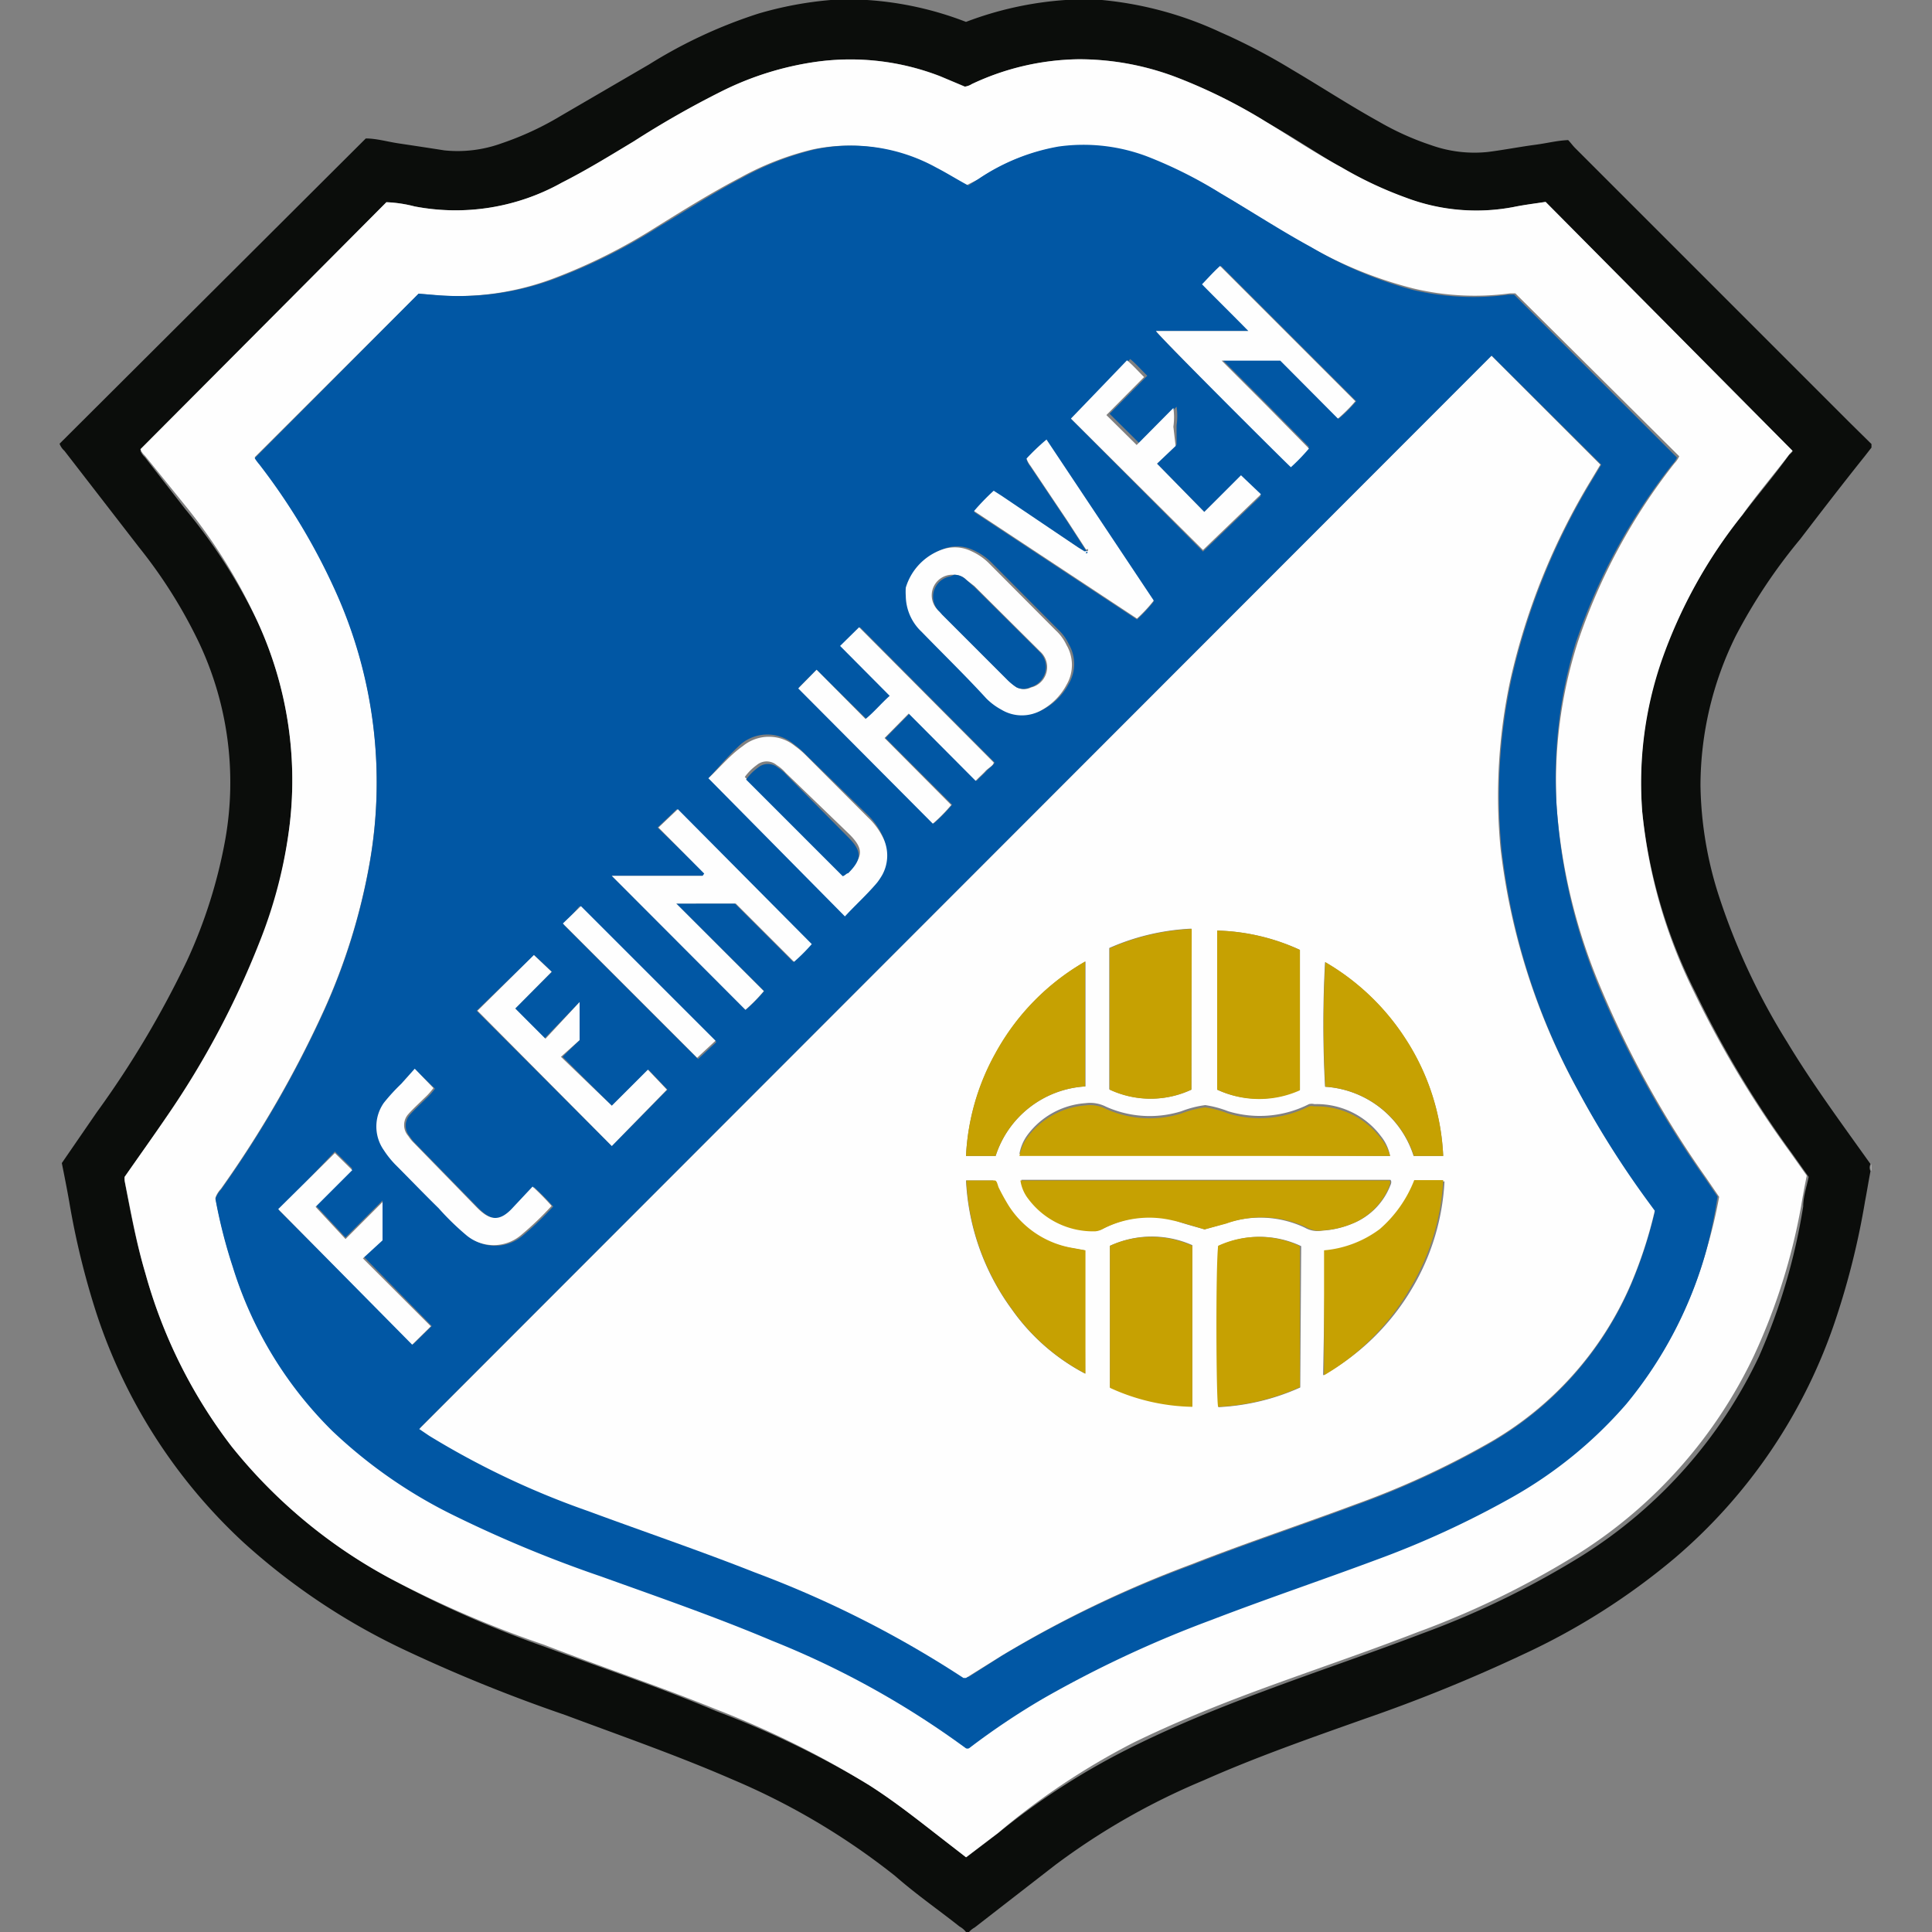 <?xml version="1.0" encoding="iso-8859-1"?>
<svg xmlns="http://www.w3.org/2000/svg" width="60" height="60" viewBox="0 0 60 60"><rect x="0" y="0" width="60" height="60" fill="#808080" stroke="none"/><defs><style>.cls-1{fill:#0b0d0b;}.cls-2{fill:#b9b9b9;}.cls-3{fill:#fefefe;}.cls-4{fill:#0157a4;}.cls-5{fill:#c6a102;}</style></defs><g id="Eindhoven"><path class="cls-1" d="M30,60a.65.65,0,0,0-.2-.17c-.67-.53-1.35-1-2-1.57a21.69,21.69,0,0,0-5.06-3c-1.7-.74-3.45-1.35-5.19-2a48.86,48.86,0,0,1-5.09-2.07,20.33,20.33,0,0,1-4.91-3.3A16.83,16.83,0,0,1,3,40.8a24.53,24.53,0,0,1-.85-3.48c-.07-.4-.15-.8-.23-1.2L3,34.55a30,30,0,0,0,2.81-4.72A15.58,15.58,0,0,0,7,26.05,10.17,10.17,0,0,0,6.2,20a15.24,15.24,0,0,0-1.88-3L2,14a.54.54,0,0,1-.15-.22L11.36,4.3c.33,0,.67.1,1,.15s1,.15,1.44.22a4,4,0,0,0,1.78-.22,9.44,9.44,0,0,0,1.85-.86L20.16,2A15.1,15.1,0,0,1,23.56.42,11.35,11.35,0,0,1,25.8,0h1.13A10.36,10.36,0,0,1,30,.68,10.72,10.72,0,0,1,33.09,0h1.13A11.17,11.17,0,0,1,37.9,1a18.73,18.73,0,0,1,2.22,1.16c.9.53,1.77,1.1,2.69,1.61a8.66,8.66,0,0,0,1.64.74,4,4,0,0,0,1.75.21c.48-.06,1-.16,1.45-.22s.67-.13,1.05-.15c.07.07.14.17.22.25l8.5,8.5.7.69v.11l-.21.27c-.68.85-1.35,1.72-2,2.57a17,17,0,0,0-2,3,10.5,10.5,0,0,0-1.1,4.66,11.67,11.67,0,0,0,.57,3.42,20.63,20.63,0,0,0,2.12,4.54c.79,1.31,1.7,2.54,2.59,3.79v0a.25.25,0,0,0,0,.22c-.06.31-.11.63-.17.94a24.06,24.06,0,0,1-.9,3.63,16.63,16.63,0,0,1-5,7.44,21,21,0,0,1-4.72,3,49.47,49.47,0,0,1-4.92,2c-1.69.6-3.38,1.19-5,1.91a21.47,21.47,0,0,0-4.61,2.63l-2.5,1.94a.65.65,0,0,0-.2.17ZM3.87,36.55a.62.62,0,0,0,0,.13c.19,1,.36,1.91.64,2.85a15.68,15.68,0,0,0,2.67,5.36A16,16,0,0,0,12.08,49a33,33,0,0,0,4.83,2.14c1.78.66,3.58,1.26,5.33,2A29.28,29.28,0,0,1,27,55.44c.88.56,1.69,1.22,2.52,1.86l.49.38,1-.76a22.14,22.14,0,0,1,4.34-2.76c1.25-.61,2.53-1.13,3.82-1.61,1.65-.62,3.32-1.18,5-1.82a27.09,27.09,0,0,0,5-2.44,14.75,14.75,0,0,0,5.46-6.17A18.91,18.91,0,0,0,56,37.47c0-.31.11-.62.17-.92l-.51-.72a32.29,32.29,0,0,1-3-5A16.09,16.09,0,0,1,51,25.2a11.65,11.65,0,0,1,.59-4.69A15.4,15.4,0,0,1,54.11,16c.48-.63,1-1.24,1.45-1.87,0,0,.11-.09.11-.12L48,6.27c-.29.05-.63.09-1,.16a6.18,6.18,0,0,1-3.35-.29,12,12,0,0,1-2-.94c-.8-.47-1.58-1-2.37-1.43a16.56,16.56,0,0,0-2.66-1.34,8.5,8.5,0,0,0-3.11-.59,8,8,0,0,0-3.32.77.53.53,0,0,1-.22.08l-.76-.32a7.71,7.71,0,0,0-3.86-.45,9.55,9.55,0,0,0-2.88.89,29.26,29.26,0,0,0-2.78,1.58c-.73.44-1.46.89-2.23,1.28a6.76,6.76,0,0,1-4.58.74A4.08,4.08,0,0,0,12,6.28L4.36,14a.56.56,0,0,0,.14.2l1.26,1.62A17,17,0,0,1,8,19.31a11.77,11.77,0,0,1,1,6.27,14.65,14.65,0,0,1-.92,3.7,26.8,26.8,0,0,1-2.87,5.39C4.75,35.3,4.31,35.92,3.87,36.55Z"/><path class="cls-2" d="M58.12,36.37h0a.25.25,0,0,1,0-.22Z"/><path class="cls-3" d="M3.87,36.55c.44-.63.88-1.25,1.31-1.88a26.8,26.8,0,0,0,2.87-5.39A14.65,14.65,0,0,0,9,25.58a11.77,11.77,0,0,0-1-6.27,17,17,0,0,0-2.19-3.54L4.5,14.15a.56.56,0,0,1-.14-.2L12,6.28a4.08,4.08,0,0,1,.87.13,6.76,6.76,0,0,0,4.58-.74c.77-.39,1.5-.84,2.23-1.28a29.26,29.26,0,0,1,2.78-1.58,9.55,9.55,0,0,1,2.88-.89,7.71,7.71,0,0,1,3.86.45l.76.32a.53.53,0,0,0,.22-.08,8,8,0,0,1,3.32-.77,8.5,8.5,0,0,1,3.11.59A16.56,16.56,0,0,1,39.3,3.77c.79.48,1.57,1,2.37,1.43a12,12,0,0,0,2,.94A6.18,6.18,0,0,0,47,6.43c.33-.07.67-.11,1-.16L55.67,14s-.07.07-.11.12c-.48.63-1,1.24-1.45,1.87a15.4,15.4,0,0,0-2.51,4.54A11.65,11.65,0,0,0,51,25.2a16.09,16.09,0,0,0,1.6,5.59,32.29,32.29,0,0,0,3,5l.51.72c-.06.3-.12.61-.17.92a18.91,18.91,0,0,1-1.46,4.65,14.75,14.75,0,0,1-5.46,6.17,27.09,27.09,0,0,1-5,2.44c-1.65.64-3.32,1.2-5,1.82-1.29.48-2.57,1-3.82,1.61A22.14,22.14,0,0,0,31,56.92l-1,.76-.49-.38c-.83-.64-1.64-1.3-2.52-1.86a29.28,29.28,0,0,0-4.76-2.36c-1.75-.71-3.55-1.31-5.33-2A33,33,0,0,1,12.08,49a16,16,0,0,1-4.89-4.08,15.68,15.68,0,0,1-2.67-5.36c-.28-.94-.45-1.9-.64-2.85A.62.62,0,0,1,3.87,36.55ZM13,9.12,7.91,14.2a1.5,1.5,0,0,0,.14.19,19.63,19.63,0,0,1,2.34,3.88,14.44,14.44,0,0,1,1.08,8.57,19.18,19.18,0,0,1-1.4,4.51,33.53,33.53,0,0,1-3.21,5.57.78.78,0,0,0-.17.28,16.07,16.07,0,0,0,.54,2.12,12.21,12.21,0,0,0,3.09,5.09,15.15,15.15,0,0,0,3.83,2.65,38.73,38.73,0,0,0,4.52,1.87c1.78.64,3.57,1.26,5.32,2a27.15,27.15,0,0,1,6,3.33.11.11,0,0,0,.11,0,22.66,22.66,0,0,1,2.28-1.53,35.16,35.16,0,0,1,5.24-2.45c1.69-.65,3.41-1.23,5.1-1.86a28.72,28.72,0,0,0,4.22-1.94,13.38,13.38,0,0,0,3.57-2.91A12.89,12.89,0,0,0,53,38.8a15.44,15.44,0,0,0,.39-1.63l-.41-.6a31,31,0,0,1-3.25-5.85A17.83,17.83,0,0,1,48.34,25,14.27,14.27,0,0,1,49,19.94a18.51,18.51,0,0,1,3-5.55.78.78,0,0,0,.15-.22L47.06,9.11H46.9a8.2,8.2,0,0,1-3-.15,12.81,12.81,0,0,1-3.15-1.26c-1-.52-1.87-1.12-2.81-1.67a13.63,13.63,0,0,0-2.33-1.15,5.59,5.59,0,0,0-2.75-.31,6.4,6.4,0,0,0-2.48,1L30,5.76c-.32-.2-.62-.39-1-.56a5.46,5.46,0,0,0-3.76-.56,9,9,0,0,0-2.24.87c-.9.47-1.75,1-2.62,1.54a17.39,17.39,0,0,1-3.2,1.6,8.49,8.49,0,0,1-3.63.52Z"/><path class="cls-4" d="M13,9.12l.62.05a8.49,8.49,0,0,0,3.63-.52,17.39,17.39,0,0,0,3.2-1.6c.87-.52,1.72-1.07,2.62-1.54a9,9,0,0,1,2.24-.87,5.46,5.46,0,0,1,3.76.56c.33.17.63.36,1,.56l.33-.21a6.4,6.4,0,0,1,2.48-1,5.59,5.59,0,0,1,2.75.31A13.63,13.63,0,0,1,37.9,6c.94.55,1.86,1.15,2.81,1.67A12.81,12.81,0,0,0,43.86,9a8.2,8.2,0,0,0,3,.15h.16l5.06,5.06a.78.78,0,0,1-.15.22,18.51,18.51,0,0,0-3,5.55A14.27,14.27,0,0,0,48.34,25a17.83,17.83,0,0,0,1.34,5.71,31,31,0,0,0,3.25,5.85l.41.6A15.44,15.44,0,0,1,53,38.8a12.89,12.89,0,0,1-2.49,4.8,13.38,13.38,0,0,1-3.57,2.91,28.72,28.72,0,0,1-4.22,1.94c-1.69.63-3.41,1.21-5.1,1.86a35.16,35.16,0,0,0-5.24,2.45,22.66,22.66,0,0,0-2.28,1.53.11.11,0,0,1-.11,0,27.15,27.15,0,0,0-6-3.33c-1.75-.74-3.54-1.36-5.32-2a38.73,38.73,0,0,1-4.52-1.87,15.15,15.15,0,0,1-3.83-2.65,12.21,12.21,0,0,1-3.09-5.09,16.07,16.07,0,0,1-.54-2.12.78.78,0,0,1,.17-.28,33.53,33.53,0,0,0,3.21-5.57,19.18,19.18,0,0,0,1.4-4.51,14.44,14.44,0,0,0-1.08-8.57,19.63,19.63,0,0,0-2.34-3.88,1.5,1.5,0,0,1-.14-.19Zm20.67,8L33.48,17l-2.37-1.57-.25-.16a7.28,7.28,0,0,0-.61.63l5.06,3.34a4.6,4.6,0,0,0,.52-.56l-3.33-5a7,7,0,0,0-.62.59.78.78,0,0,0,.12.22l1.14,1.7.59.91Zm12.66-6.07L13.05,44.34h0l.31.21a25.67,25.67,0,0,0,4.94,2.34c1.73.64,3.47,1.23,5.19,1.91A32.66,32.66,0,0,1,30,52.08l.08,0,1.05-.67A35.35,35.35,0,0,1,37,48.61c1.68-.66,3.4-1.23,5.09-1.86a26.39,26.39,0,0,0,4.08-1.87,10.42,10.42,0,0,0,4.49-5,13.74,13.74,0,0,0,.73-2.25l-.22-.3A29.26,29.26,0,0,1,49,33.86a20.49,20.49,0,0,1-2.37-7.51,17.21,17.21,0,0,1,.31-5.26,20.77,20.77,0,0,1,2.49-6.16l.3-.5ZM35.9,10.28c.18.25,4,4.05,4.19,4.18a6.11,6.11,0,0,0,.56-.58l-1.33-1.35-1.38-1.38h1.85L41.58,13a4.59,4.59,0,0,0,.54-.54l-4.2-4.2c-.18.16-.36.36-.56.57.48.5,1,1,1.44,1.45l0,0Zm-14,16.85,0,.07H19l4.16,4.16a5.24,5.24,0,0,0,.57-.58L21,28.06h1.82l1.81,1.81a5.71,5.71,0,0,0,.55-.55l-4.16-4.19-.6.57Zm.09-3,4.21,4.22c.32-.34.69-.67,1-1.05a2,2,0,0,0,.16-.24,1.25,1.25,0,0,0,0-1.2,2.15,2.15,0,0,0-.45-.59L25,23.41a2.67,2.67,0,0,0-.36-.31,1.28,1.28,0,0,0-1.62,0C22.63,23.45,22.3,23.85,22,24.17Zm2.83-2.79L29,25.57a5.23,5.23,0,0,0,.57-.58l-2.07-2.07.75-.76,2.08,2.09c.1-.11.21-.2.3-.3s.22-.18.26-.27l-4.18-4.2-.59.58,1.54,1.55c-.27.24-.48.5-.75.72L25.36,20.8Zm3.34-2.87a1.55,1.55,0,0,0,.49,1.11c.68.7,1.37,1.39,2.05,2.08a2,2,0,0,0,.47.35,1.23,1.23,0,0,0,1.27,0,1.92,1.92,0,0,0,.75-.77,1.22,1.22,0,0,0,0-1.24,1.45,1.45,0,0,0-.33-.45l-2.06-2.07a1.82,1.82,0,0,0-.56-.39,1.17,1.17,0,0,0-.86-.07,1.8,1.8,0,0,0-1.18,1.2A1.86,1.86,0,0,0,28.13,18.51Zm8.38-4.66v-.6a2,2,0,0,0,0-.58l-1.14,1.15-.94-.93,1.17-1.18c-.2-.2-.37-.39-.53-.52L33.26,13l4.1,4.13,1.8-1.73-.62-.59L37.4,15.9l-1.47-1.5ZM19,35.59l1.73-1.75-.59-.62L19,34.34l-1.53-1.52L18,32.3V31.12L16.9,32.26,16,31.32l1.14-1.14-.55-.52L14.8,31.39Zm-10.33,2,4.16,4.16.58-.57L11.27,39l.61-.56V37.28l-1.15,1.15-.93-1,1.14-1.14-.54-.53Zm4.24-4.36-.4.45a6,6,0,0,0-.54.59,1.28,1.28,0,0,0,0,1.47,2.94,2.94,0,0,0,.35.44c.45.45.89.91,1.35,1.36a8.33,8.33,0,0,0,.85.83,1.32,1.32,0,0,0,1.72,0,9.94,9.94,0,0,0,.94-.9,8.28,8.28,0,0,0-.59-.6l-.6.64c-.43.47-.74.4-1.14,0l-1.95-2a1.12,1.12,0,0,1-.17-.21.51.51,0,0,1,0-.68c.15-.17.33-.33.49-.49a2.15,2.15,0,0,0,.29-.32Zm4.6-4.51,4.17,4.17.57-.53L18,28.14Z"/><path class="cls-3" d="M46.32,11.05l3.38,3.38-.3.5a20.77,20.77,0,0,0-2.49,6.16,17.21,17.21,0,0,0-.31,5.26A20.49,20.49,0,0,0,49,33.86a29.26,29.26,0,0,0,2.17,3.44l.22.3a13.74,13.74,0,0,1-.73,2.25,10.42,10.42,0,0,1-4.49,5,26.39,26.39,0,0,1-4.08,1.87c-1.69.63-3.41,1.2-5.09,1.86a35.35,35.35,0,0,0-5.88,2.83L30,52.11l-.08,0a32.66,32.66,0,0,0-6.46-3.27c-1.72-.68-3.46-1.27-5.19-1.91a25.67,25.67,0,0,1-4.94-2.34l-.31-.21h0ZM43.17,35.9a1.37,1.37,0,0,0-.28-.61,2.49,2.49,0,0,0-2.07-1,.33.33,0,0,0-.17,0,3.37,3.37,0,0,1-2.51.22,3.26,3.26,0,0,0-.71-.19,3.22,3.22,0,0,0-.74.19,3.31,3.31,0,0,1-2.34-.14,1.09,1.09,0,0,0-.64-.11,2.46,2.46,0,0,0-1.81,1,1.39,1.39,0,0,0-.24.57Zm-5.76,2.28.67-.19a3.25,3.25,0,0,1,2.45.14.77.77,0,0,0,.51.09A2.87,2.87,0,0,0,42,38a2.09,2.09,0,0,0,1.18-1.19s.06-.11,0-.17c-.38,0-11.24,0-11.46,0a1.21,1.21,0,0,0,.25.58,2.51,2.51,0,0,0,2.07,1,.56.56,0,0,0,.23-.07,3.14,3.14,0,0,1,2.17-.27C36.73,38,37.07,38.08,37.41,38.18Zm3,.52a3,3,0,0,0-2.57,0c0,.7,0,4.77,0,5a7,7,0,0,0,2.54-.61ZM37.8,33.84a3.08,3.08,0,0,0,2.57,0V29.5a6.52,6.52,0,0,0-2.57-.6Zm-3.33,4.85v4.39a6.36,6.36,0,0,0,2.56.59v-5A3.09,3.09,0,0,0,34.47,38.69ZM37,33.84v-5a7.11,7.11,0,0,0-2.55.6c0,.27,0,4.16,0,4.39A3,3,0,0,0,37,33.84Zm4.09,8.87A7.38,7.38,0,0,0,43.86,40a7.22,7.22,0,0,0,1-3.31h-.9a3.87,3.87,0,0,1-1.07,1.52,3.37,3.37,0,0,1-1.73.66Zm-7.41-3.88-.4-.07a2.93,2.93,0,0,1-2-1.31,6.55,6.55,0,0,1-.32-.58c0-.08-.05-.17-.12-.21H30a7.38,7.38,0,0,0,1.42,4,6.43,6.43,0,0,0,2.28,2ZM44.82,35.9a7.26,7.26,0,0,0-1.19-3.66,7.37,7.37,0,0,0-2.48-2.36,35.63,35.63,0,0,0,0,3.87,3.09,3.09,0,0,1,2.75,2.15Zm-13.9,0a3.12,3.12,0,0,1,2.79-2.16V29.86a7.34,7.34,0,0,0-2.79,2.85A7.26,7.26,0,0,0,30,35.9Z"/><path class="cls-3" d="M35.9,10.28h2.87l0,0c-.47-.48-1-1-1.44-1.45.2-.21.38-.41.56-.57l4.2,4.2a4.59,4.59,0,0,1-.54.54l-1.79-1.8H37.94l1.38,1.38,1.33,1.35a6.11,6.11,0,0,1-.56.58C39.89,14.33,36.08,10.53,35.9,10.28Z"/><path class="cls-3" d="M21.87,27.13,20.45,25.7l.6-.57,4.16,4.19a5.71,5.71,0,0,1-.55.55l-1.81-1.81H21l2.72,2.72a5.24,5.24,0,0,1-.57.58L19,27.2h2.82Z"/><path class="cls-3" d="M22,24.17c.34-.32.67-.72,1.07-1a1.28,1.28,0,0,1,1.62,0,2.67,2.67,0,0,1,.36.31l1.9,1.9a2.15,2.15,0,0,1,.45.59,1.25,1.25,0,0,1,0,1.2,2,2,0,0,1-.16.24c-.32.38-.69.71-1,1.05Zm4.21,3c.07,0,.11-.09.17-.14.43-.43.44-.68,0-1.12L24.4,24a1.27,1.27,0,0,0-.28-.24.48.48,0,0,0-.62,0,1.62,1.62,0,0,0-.37.37Z"/><path class="cls-3" d="M24.79,21.38l.57-.58,1.52,1.53c.27-.22.48-.48.75-.72l-1.54-1.55.59-.58,4.18,4.2c0,.09-.17.17-.26.27s-.2.19-.3.3l-2.08-2.09-.75.76L29.54,25a5.23,5.23,0,0,1-.57.58Z"/><path class="cls-3" d="M28.13,18.51a1.86,1.86,0,0,1,0-.26,1.8,1.8,0,0,1,1.18-1.2,1.17,1.17,0,0,1,.86.07,1.82,1.82,0,0,1,.56.39l2.06,2.07a1.45,1.45,0,0,1,.33.45,1.22,1.22,0,0,1,0,1.24,1.92,1.92,0,0,1-.75.77,1.23,1.23,0,0,1-1.27,0,2,2,0,0,1-.47-.35C30,21,29.3,20.32,28.62,19.62A1.55,1.55,0,0,1,28.13,18.51Zm1.5-.66-.09,0A.64.64,0,0,0,29.19,19l.09.1,2,2a1.81,1.81,0,0,0,.3.25.49.49,0,0,0,.44,0,.65.65,0,0,0,.28-1.12l-.1-.1-1.94-1.93L30,18A.52.52,0,0,0,29.63,17.85Z"/><path class="cls-3" d="M33.73,17.07l-.59-.91L32,14.46a.78.78,0,0,1-.12-.22,7,7,0,0,1,.62-.59l3.33,5a4.6,4.6,0,0,1-.52.56l-5.06-3.34a7.28,7.28,0,0,1,.61-.63l.25.16L33.48,17l.18.11s0,0,.07,0a0,0,0,0,0,.06,0s0,0,0-.06Z"/><path class="cls-3" d="M36.51,13.85l-.58.55,1.47,1.5,1.14-1.14.62.59-1.8,1.73L33.26,13,35,11.19c.16.13.33.32.53.52l-1.17,1.18.94.93,1.14-1.15a2,2,0,0,1,0,.58Z"/><path class="cls-3" d="M19,35.59l-4.17-4.2,1.75-1.73.55.52L16,31.32l.94.94L18,31.12V32.3l-.58.52L19,34.34l1.12-1.12.59.62Z"/><path class="cls-3" d="M8.64,37.55l1.76-1.74.54.53L9.8,37.48l.93,1,1.15-1.15v1.19l-.61.56,2.11,2.11-.58.57Z"/><path class="cls-3" d="M12.88,33.19l.58.6a2.15,2.15,0,0,1-.29.32c-.16.16-.34.32-.49.49a.51.51,0,0,0,0,.68,1.12,1.12,0,0,0,.17.21l1.95,2c.4.41.71.48,1.14,0l.6-.64a8.28,8.28,0,0,1,.59.6,9.94,9.94,0,0,1-.94.9,1.32,1.32,0,0,1-1.72,0,8.33,8.33,0,0,1-.85-.83c-.46-.45-.9-.91-1.35-1.36a2.94,2.94,0,0,1-.35-.44,1.28,1.28,0,0,1,0-1.47,6,6,0,0,1,.54-.59Z"/><path class="cls-3" d="M17.48,28.68l.56-.54,4.18,4.18-.57.53Z"/><path class="cls-5" d="M43.17,35.9H31.66a1.39,1.39,0,0,1,.24-.57,2.46,2.46,0,0,1,1.81-1,1.09,1.09,0,0,1,.64.11,3.31,3.31,0,0,0,2.34.14,3.22,3.22,0,0,1,.74-.19,3.26,3.26,0,0,1,.71.19,3.37,3.37,0,0,0,2.51-.22.33.33,0,0,1,.17,0,2.49,2.49,0,0,1,2.07,1A1.37,1.37,0,0,1,43.17,35.9Z"/><path class="cls-5" d="M37.41,38.18c-.34-.1-.68-.21-1-.28a3.14,3.14,0,0,0-2.17.27.56.56,0,0,1-.23.07,2.51,2.51,0,0,1-2.07-1,1.21,1.21,0,0,1-.25-.58c.22,0,11.08,0,11.46,0,.06.06,0,.12,0,.17A2.09,2.09,0,0,1,42,38a2.87,2.87,0,0,1-.91.21.77.77,0,0,1-.51-.09A3.25,3.25,0,0,0,38.08,38Z"/><path class="cls-5" d="M40.37,38.7v4.38a7,7,0,0,1-2.54.61c-.06-.2-.08-4.27,0-5A3,3,0,0,1,40.37,38.7Z"/><path class="cls-5" d="M37.8,33.84V28.9a6.52,6.52,0,0,1,2.57.6v4.36A3.08,3.08,0,0,1,37.8,33.84Z"/><path class="cls-5" d="M34.47,38.69a3.09,3.09,0,0,1,2.56,0v5a6.36,6.36,0,0,1-2.56-.59Z"/><path class="cls-5" d="M37,33.84a3,3,0,0,1-2.54,0c0-.23,0-4.12,0-4.39a7.11,7.11,0,0,1,2.55-.6Z"/><path class="cls-5" d="M41.12,42.71V38.83a3.37,3.37,0,0,0,1.73-.66,3.87,3.87,0,0,0,1.07-1.52h.9a7.22,7.22,0,0,1-1,3.31A7.38,7.38,0,0,1,41.12,42.71Z"/><path class="cls-5" d="M33.71,38.83v3.83a6.43,6.43,0,0,1-2.28-2,7.38,7.38,0,0,1-1.42-4h.88c.07,0,.09.13.12.21a6.55,6.55,0,0,0,.32.58,2.93,2.93,0,0,0,2,1.31Z"/><path class="cls-5" d="M44.82,35.9h-.91a3.09,3.09,0,0,0-2.75-2.15,35.63,35.63,0,0,1,0-3.87,7.37,7.37,0,0,1,2.48,2.36A7.26,7.26,0,0,1,44.82,35.9Z"/><path class="cls-5" d="M30.92,35.9H30a7.26,7.26,0,0,1,.91-3.19,7.34,7.34,0,0,1,2.79-2.85v3.88A3.12,3.12,0,0,0,30.92,35.9Z"/><path class="cls-4" d="M26.17,27.21l-3-3a1.62,1.62,0,0,1,.37-.37.48.48,0,0,1,.62,0,1.27,1.27,0,0,1,.28.24L26.34,26c.44.44.43.69,0,1.12C26.28,27.12,26.24,27.2,26.17,27.21Z"/><path class="cls-4" d="M29.63,17.85A.52.52,0,0,1,30,18l.26.23,1.94,1.93.1.1A.65.65,0,0,1,32,21.34a.49.49,0,0,1-.44,0,1.81,1.81,0,0,1-.3-.25l-2-2-.09-.1a.64.64,0,0,1,.35-1.09Z"/><path class="cls-4" d="M33.73,17.07l0,.05,0,0s0,0-.07,0Z"/><path class="cls-4" d="M33.77,17.12s0,0,0,.06a0,0,0,0,1-.06,0Z"/></g></svg>